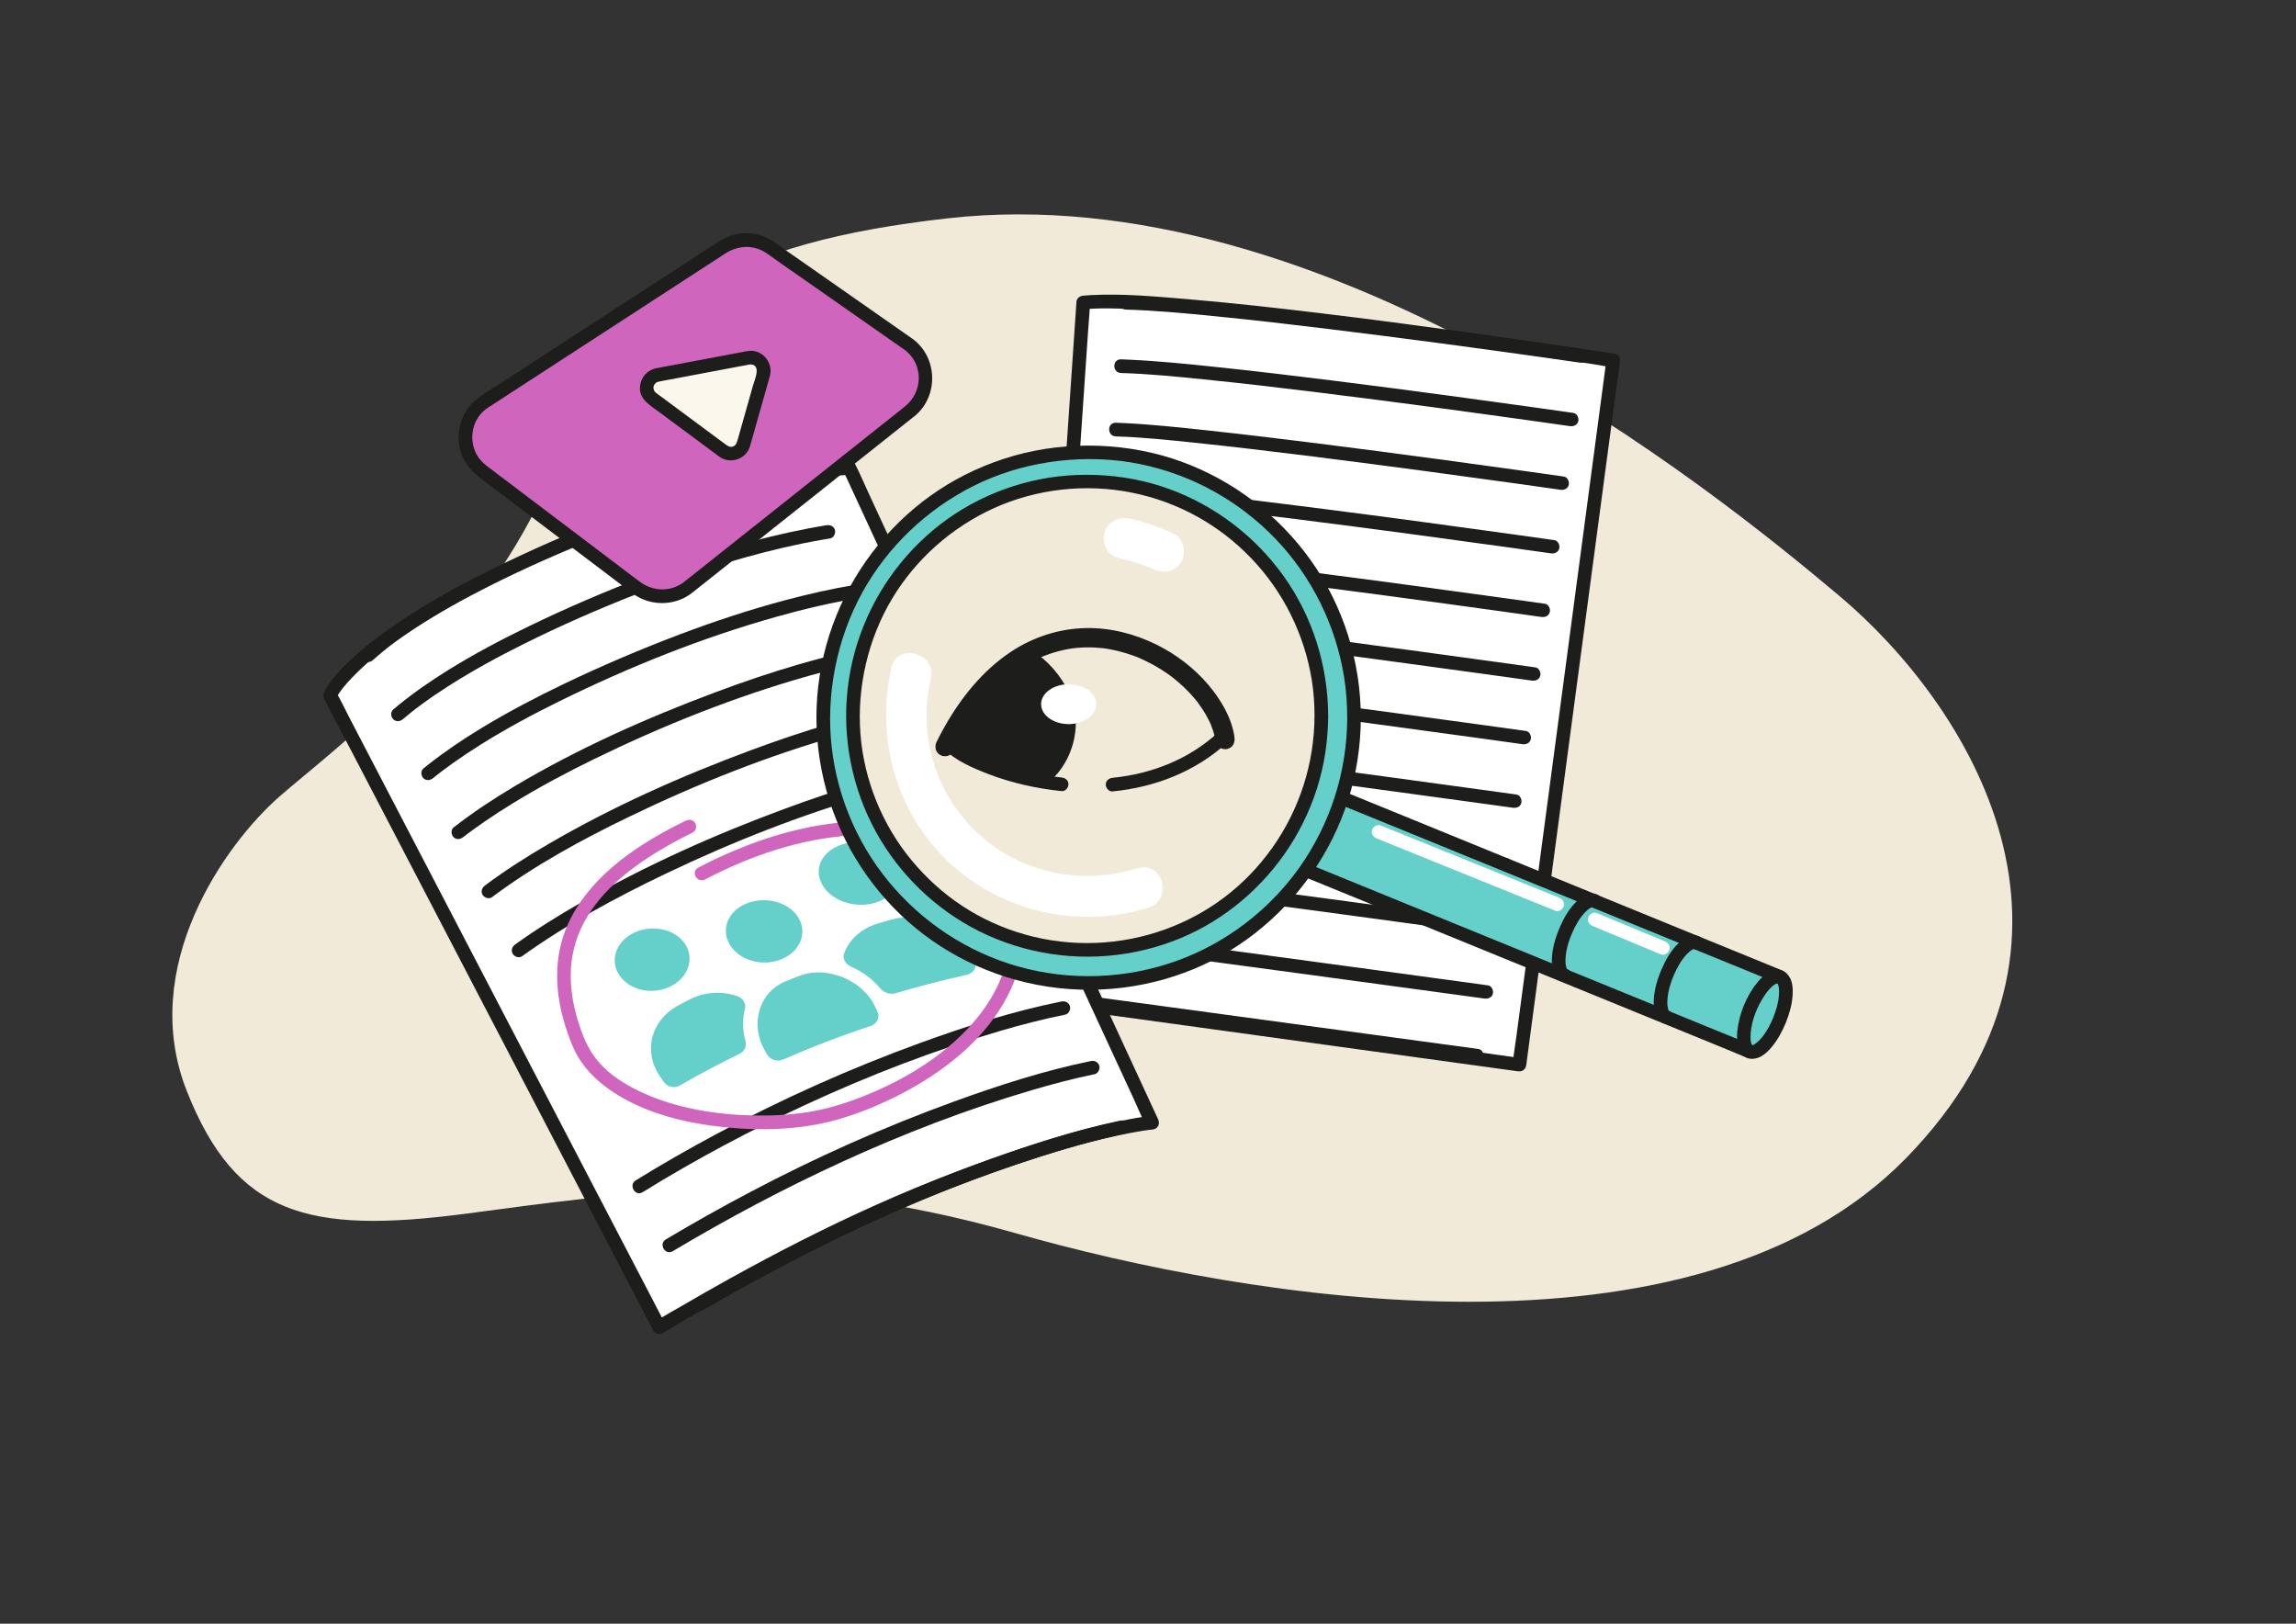 <?xml version="1.0" encoding="UTF-8"?>
<svg xmlns="http://www.w3.org/2000/svg" version="1.1" xmlns:xlink="http://www.w3.org/1999/xlink" viewBox="0 0 841.89 595.28">
  <rect x="0" y="0" width="841.89" height="595.28" fill="#333333" stroke="none"/>
  <defs>
    <style>
      .cls-1 {
        fill: #cf65bc;
      }

      .cls-1, .cls-2, .cls-3, .cls-4, .cls-5, .cls-6, .cls-7 {
        strokeWidth: 0px;
      }

      .cls-2 {
        fill: #f1ead8;
      }

      .cls-3 {
        fill: none;
      }

      .cls-8 {
        clip-path: url(#clippath-1);
      }

      .cls-4 {
        fill: #65cfc9;
      }

      .cls-5 {
        fill: #fcf7ed;
      }

      .cls-6 {
        fill: #1d1d1b;
      }

      .cls-7 {
        fill: #fff;
      }
    </style>
    <clipPath id="clippath-1">
      <path class="cls-3" d="M143.4,313.91c47.51-35.8,104.45-64.17,168.45-81.17,30.64,43.02,53.47,88.62,68.39,134.67-52.96,8.32-100.07,27.01-139.06,52.14-25.31-38.6-58.11-74.53-97.78-105.64Z"/>
    </clipPath>
  </defs>
  <g id="background">
    <path class="cls-2" d="M347.51,80.04c-77.73,8.77-118.73,30.48-144.51,92.46-26,62.5-80.5,102-100.5,119.5s-52,62.5-34,108,44.5,52.5,102,45,115.5-17.5,201.5,7,249.5,52,327-27.5,23-166-24.5-206S485.25,64.5,347.51,80.04Z"/>
  </g>
  <g id="papers">
    <g>
      <path class="cls-7" d="M397.19,110.9c34.33-3.44,194.34,21.2,194.34,21.2l-34.39,258.22-177.32-24.42,17.37-255.01Z"/>
      <path class="cls-6" d="M397.19,113.4c4.44-.44,8.94-.38,13.39-.25,6.34.17,12.67.58,18.99,1.06,16.11,1.23,32.19,2.98,48.24,4.86,17.05,2,34.32,4.24,51.09,6.52,14.02,1.91,28.03,3.89,42.03,5.95,4.44.65,8.87,1.31,13.31,1.97,2.08.31,4.23.83,6.33.96.09,0,.18.03.28.04l-1.84-2.41c-.31,2.31-.62,4.63-.92,6.94-.83,6.24-1.66,12.48-2.49,18.72-1.24,9.29-2.47,18.58-3.71,27.87-1.5,11.3-3.01,22.59-4.51,33.89-1.65,12.37-3.3,24.75-4.94,37.12-1.66,12.49-3.33,24.98-4.99,37.47l-4.65,34.94c-1.31,9.84-2.62,19.68-3.93,29.53l-2.83,21.24c-.45,3.35-1.04,6.72-1.34,10.09-.01.14-.04.28-.06.42l3.17-2.41c-5.9-.81-11.8-1.63-17.7-2.44l-42.23-5.81c-17.11-2.36-34.23-4.71-51.34-7.07-14.75-2.03-29.5-4.06-44.26-6.09l-14.55-2c-2.28-.31-4.64-.85-6.95-.96-.1,0-.2-.03-.3-.04l1.84,2.41c.15-2.27.31-4.54.46-6.81.42-6.18.84-12.36,1.26-18.54l1.87-27.43c.76-11.16,1.52-22.31,2.28-33.47.83-12.22,1.67-24.44,2.5-36.66s1.68-24.67,2.52-37.01c.78-11.51,1.57-23.01,2.35-34.52.66-9.73,1.33-19.45,1.99-29.18.48-7,.95-14,1.43-20.99.23-3.32.56-6.65.68-9.98,0-.14.02-.28.03-.42.22-3.21-4.79-3.2-5,0-.15,2.27-.31,4.54-.46,6.81l-1.26,18.54-1.87,27.43c-.76,11.16-1.52,22.31-2.28,33.47-.83,12.22-1.67,24.44-2.5,36.66-.84,12.34-1.68,24.67-2.52,37.01-.78,11.51-1.57,23.01-2.35,34.52-.66,9.73-1.33,19.45-1.99,29.18l-1.43,20.99c-.23,3.32-.56,6.65-.68,9.98,0,.14-.02.28-.03.42-.07.97.82,2.27,1.84,2.41,5.9.81,11.8,1.63,17.7,2.44l42.23,5.81c17.11,2.36,34.23,4.71,51.34,7.07,14.75,2.03,29.5,4.06,44.26,6.09,7.17.99,14.33,1.98,21.5,2.96.1.01.2.03.3.04,1.77.24,2.93-.65,3.17-2.41.31-2.31.62-4.63.92-6.94.83-6.24,1.66-12.48,2.49-18.72,1.24-9.29,2.47-18.58,3.71-27.87,1.5-11.3,3.01-22.59,4.51-33.89,1.65-12.37,3.3-24.75,4.94-37.12,1.66-12.49,3.33-24.98,4.99-37.47l4.65-34.94c1.31-9.84,2.62-19.68,3.93-29.53l2.83-21.24c.45-3.35,1.04-6.72,1.34-10.09.01-.14.04-.28.06-.42.13-.97-.86-2.26-1.84-2.41-5.4-.83-10.8-1.63-16.2-2.43-13.35-1.97-26.7-3.88-40.07-5.72-17.15-2.36-34.31-4.62-51.5-6.69s-32.95-3.83-49.48-5.22c-11.6-.97-23.41-2.05-35.06-1.44-.9.05-1.8.11-2.7.2-1.34.13-2.5,1.05-2.5,2.5,0,1.25,1.15,2.64,2.5,2.5Z"/>
    </g>
    <g>
      <path class="cls-6" d="M391.58,369.16c4.97.67,9.95,1.35,14.92,2.02,11.86,1.61,23.72,3.22,35.58,4.83,14.38,1.95,28.75,3.9,43.13,5.85,12.43,1.69,24.85,3.37,37.28,5.06,6.03.82,12.05,1.64,18.08,2.45.09.01.17.02.26.04,1.34.18,2.69-.32,3.08-1.75.32-1.17-.4-2.89-1.75-3.08-4.97-.67-9.95-1.35-14.92-2.02-11.86-1.61-23.72-3.22-35.58-4.83-14.38-1.95-28.75-3.9-43.13-5.85-12.43-1.69-24.85-3.37-37.28-5.06-6.03-.82-12.05-1.64-18.08-2.45-.09-.01-.17-.02-.26-.04-1.34-.18-2.69.32-3.08,1.75-.32,1.17.4,2.89,1.75,3.08h0Z"/>
      <path class="cls-6" d="M394.13,346c1.63.05,3.29.36,4.9.56,3.83.48,7.65.98,11.47,1.48,12.07,1.58,24.13,3.2,36.19,4.82.79.11-.5-.07.3.04.16.02.32.04.48.06.44.06.89.12,1.33.18.93.13,1.87.25,2.8.38,1.77.24,3.53.48,5.3.71,3.62.49,7.24.98,10.86,1.46,7.19.97,14.38,1.94,21.57,2.92,12.31,1.67,24.61,3.34,36.92,5.01,5.94.81,11.88,1.62,17.82,2.43.08.01.16.02.24.03,1.34.18,2.69-.32,3.08-1.75.32-1.17-.4-2.89-1.75-3.08-4.93-.67-9.87-1.34-14.8-2.02-11.79-1.61-23.59-3.21-35.38-4.81-14.34-1.94-28.68-3.88-43.02-5.81-12.73-1.71-25.46-3.42-38.2-5.1-4.31-.57-8.62-1.13-12.94-1.68-2.22-.28-4.46-.65-6.69-.81-.17-.01-.33-.03-.49-.04-3.22-.1-3.22,4.9,0,5h0Z"/>
      <path class="cls-6" d="M396,322.75c1.95.06,3.91.36,5.85.59,4.06.47,8.12.98,12.17,1.5,12.24,1.55,24.47,3.17,36.71,4.8,14.48,1.93,28.01,3.75,42.5,5.71,12.25,1.66,24.49,3.32,36.74,4.99,5.86.8,11.72,1.6,17.58,2.4.08.01.16.02.24.03,1.34.18,2.69-.32,3.08-1.75.32-1.17-.4-2.89-1.75-3.08-4.85-.67-9.7-1.33-14.55-1.99-11.72-1.6-23.44-3.2-35.17-4.78-14.45-1.96-28.91-3.91-43.36-5.83-12.75-1.7-25.51-3.39-38.27-5.03-6.99-.9-13.99-1.96-21.02-2.52-.25-.02-.51-.04-.76-.05-3.22-.1-3.22,4.91,0,5h0Z"/>
      <path class="cls-6" d="M397.88,299.5c2.27.07,4.54.37,6.79.61,4.23.46,8.45.97,12.67,1.49,12.45,1.53,24.89,3.16,37.33,4.79,7.23.95,14.45,1.91,21.67,2.88s13.58,1.82,20.88,2.81c12.11,1.64,24.22,3.28,36.33,4.94,5.82.8,11.64,1.6,17.46,2.4.08.01.17.02.25.03,1.34.18,2.69-.32,3.08-1.75.32-1.17-.4-2.89-1.75-3.08-4.81-.66-9.61-1.32-14.42-1.98-11.58-1.59-23.15-3.16-34.73-4.73-14.45-1.96-28.91-3.9-43.36-5.81-12.94-1.71-25.87-3.41-38.82-5.02-7.43-.93-14.88-2.01-22.35-2.53-.34-.02-.69-.05-1.03-.06-3.22-.09-3.22,4.91,0,5h0Z"/>
      <path class="cls-6" d="M399.75,276.25c7.05.2,14.13,1.32,21.12,2.15,12.62,1.5,25.23,3.13,37.84,4.77,7.22.94,14.44,1.9,21.66,2.86,3.59.48,7.18.96,10.77,1.44.86.11,1.71.23,2.57.34,1.11.15,1.27.17,2.39.32,1.76.24,3.52.47,5.28.71,11.97,1.61,23.94,3.24,35.9,4.89,5.74.79,11.48,1.58,17.23,2.37.08.01.16.02.24.03,1.34.19,2.69-.32,3.08-1.75.32-1.17-.4-2.89-1.75-3.08-4.72-.66-9.45-1.31-14.17-1.96-11.5-1.58-23.01-3.15-34.52-4.71-14.43-1.95-28.86-3.88-43.29-5.78-13.1-1.72-26.2-3.42-39.32-5.01-7.89-.96-15.81-2.06-23.75-2.56-.42-.03-.85-.05-1.28-.06-3.22-.09-3.22,4.91,0,5h0Z"/>
      <path class="cls-6" d="M401.63,253c7.56.22,15.14,1.31,22.65,2.18,12.85,1.49,25.67,3.12,38.5,4.77,7.21.93,14.41,1.88,21.61,2.83,3.59.48,7.18.95,10.77,1.43s6.79.91,10.22,1.37c11.89,1.6,23.78,3.22,35.66,4.86,5.65.78,11.3,1.57,16.95,2.35.08.01.15.02.23.03,1.34.19,2.69-.33,3.08-1.75.32-1.17-.4-2.89-1.75-3.08-4.68-.65-9.36-1.3-14.05-1.95-11.36-1.57-22.72-3.12-34.08-4.65-14.43-1.95-28.86-3.88-43.29-5.75-13.22-1.72-26.44-3.41-39.68-4.98-8.41-1-16.85-2.11-25.31-2.6-.5-.03-1.01-.05-1.51-.07-3.22-.09-3.22,4.91,0,5h0Z"/>
      <path class="cls-6" d="M403.5,229.75c8.08.23,16.18,1.31,24.21,2.21,13.05,1.47,26.08,3.1,39.1,4.76,7.2.92,14.4,1.86,21.59,2.81,3.64.48,7.28.96,10.91,1.45,1.74.23,3.48.46,5.23.7.82.11,1.63.22,2.45.33,1.09.15,1.42.19,2.27.31,11.8,1.59,23.6,3.2,35.4,4.83,5.6.77,11.2,1.56,16.79,2.33.08.01.16.02.24.03,1.34.19,2.69-.33,3.08-1.75.32-1.17-.4-2.89-1.75-3.08-4.6-.65-9.19-1.28-13.79-1.92-11.29-1.56-22.58-3.11-33.87-4.63-14.36-1.94-28.72-3.85-43.09-5.7-13.43-1.73-26.86-3.43-40.3-4.98-8.86-1.02-17.76-2.14-26.68-2.62-.6-.03-1.2-.06-1.8-.08-3.22-.09-3.22,4.91,0,5h0Z"/>
      <path class="cls-6" d="M405.37,206.5c8.6.24,17.2,1.3,25.74,2.24,13.27,1.45,26.52,3.08,39.77,4.76,14.27,1.81,28.54,3.69,42.8,5.6,5.66.76,12.6,1.7,18.77,2.54,5.3.72,10.6,1.45,15.9,2.19s11.06,1.55,16.6,2.32c.08.01.16.02.24.03,1.34.19,2.69-.33,3.08-1.75.32-1.17-.4-2.89-1.75-3.08-4.55-.64-9.11-1.28-13.67-1.91-11.18-1.55-22.37-3.09-33.56-4.59-14.32-1.93-28.64-3.83-42.97-5.66-13.61-1.74-27.23-3.44-40.87-4.97-9.3-1.05-18.63-2.15-27.98-2.63-.69-.04-1.39-.07-2.08-.09-3.22-.09-3.22,4.91,0,5h0Z"/>
      <path class="cls-6" d="M407.25,183.25c9.12.26,18.24,1.31,27.3,2.27,13.47,1.43,26.93,3.07,40.37,4.75,14.22,1.78,28.44,3.65,42.64,5.55,10.95,1.47,23.06,3.12,34.5,4.71,5.46.76,10.91,1.53,16.37,2.3.07.01.15.02.22.03,1.34.19,2.69-.33,3.08-1.75.32-1.17-.4-2.89-1.75-3.08-4.47-.64-8.94-1.26-13.41-1.89-11.11-1.55-22.23-3.07-33.35-4.57-14.29-1.93-28.59-3.81-42.9-5.63-13.74-1.74-27.49-3.43-41.26-4.95-9.83-1.08-19.68-2.2-29.56-2.67-.75-.04-1.5-.07-2.26-.09-3.22-.09-3.22,4.91,0,5h0Z"/>
      <path class="cls-6" d="M409.12,160c9.63.27,19.25,1.31,28.82,2.3,13.65,1.42,27.28,3.04,40.91,4.74s28.48,3.63,42.71,5.53c10.91,1.46,22.88,3.1,34.26,4.68,5.36.75,10.72,1.51,16.09,2.27.07.01.15.02.22.03,1.34.19,2.69-.33,3.08-1.75.32-1.17-.4-2.88-1.75-3.08-4.43-.63-8.86-1.26-13.29-1.88-11.01-1.54-22.02-3.05-33.04-4.54-14.25-1.92-28.51-3.79-42.77-5.59-13.89-1.75-27.79-3.43-41.71-4.93-10.3-1.11-20.63-2.22-30.98-2.7-.85-.04-1.7-.07-2.55-.1-3.22-.09-3.22,4.91,0,5h0Z"/>
      <path class="cls-6" d="M411,136.75c10.15.29,20.29,1.31,30.38,2.33,13.85,1.4,27.69,3.03,41.51,4.73,14.28,1.76,28.56,3.61,42.82,5.51,5.82.78,12.08,1.63,18.29,2.48,5.15.71,10.31,1.42,15.46,2.14s10.62,1.5,15.93,2.25c.08.01.15.02.23.03,1.34.19,2.69-.33,3.08-1.75.32-1.18-.4-2.88-1.75-3.08-4.37-.63-8.74-1.25-13.12-1.86-10.91-1.53-21.83-3.03-32.75-4.5-14.23-1.91-28.46-3.78-42.7-5.55s-28.12-3.43-42.21-4.91c-10.74-1.13-21.52-2.23-32.31-2.72-.95-.04-1.9-.08-2.85-.11-3.22-.09-3.22,4.91,0,5h0Z"/>
      <path class="cls-6" d="M412.88,113.5c10.7.3,21.38,1.32,32.03,2.37,13.99,1.38,27.96,3,41.91,4.7s28.6,3.59,42.89,5.49c5.83.78,11.89,1.6,18.07,2.45,5.12.7,10.23,1.41,15.35,2.13s10.49,1.49,15.74,2.24c.07.01.15.02.22.03,1.34.19,2.69-.33,3.08-1.75.32-1.18-.4-2.88-1.75-3.08-4.3-.63-8.61-1.23-12.91-1.84-10.79-1.52-21.59-3.01-32.39-4.46-14.23-1.91-28.46-3.77-42.71-5.53s-28.51-3.44-42.79-4.91c-11.19-1.15-22.42-2.25-33.66-2.74-1.03-.04-2.05-.08-3.08-.11-3.22-.09-3.22,4.91,0,5h0Z"/>
    </g>
    <g>
      <path class="cls-7" d="M311.5,171.62s-36.25-.5-99.25,25.5c-80.75,33.33-91.25,57.75-91.25,57.75l120.75,231.75s46.64-28.84,93-48c60.5-25,87.75-27,87.75-27l-111-240Z"/>
      <path class="cls-6" d="M311.5,169.12c-3.21-.04-6.44.28-9.63.6-9.34.96-18.61,2.62-27.77,4.69-32.94,7.45-64.92,19.97-95.11,34.99-11.46,5.7-22.71,11.91-33.3,19.11-6.49,4.41-12.82,9.19-18.45,14.68-2.73,2.66-5.37,5.54-7.44,8.75-.96,1.48-1.65,2.79-.76,4.57,3.27,6.53,6.75,12.96,10.13,19.44,7.17,13.76,14.34,27.51,21.5,41.27,9.1,17.47,18.21,34.95,27.31,52.42,9.14,17.54,18.28,35.09,27.42,52.63,7.42,14.25,14.85,28.5,22.27,42.75,3.8,7.3,7.61,14.6,11.41,21.9l.5.97c.61,1.18,2.31,1.58,3.42.9,7.13-4.41,14.42-8.59,21.73-12.7,16.58-9.34,33.46-18.18,50.71-26.23,18.7-8.73,37.94-16.38,57.49-23.01,11.95-4.05,24.07-7.72,36.39-10.43,3.18-.7,6.38-1.33,9.6-1.84.49-.08.99-.15,1.48-.22.11-.02.22-.03.33-.05.46-.07-.64.08-.27.04.18-.02.36-.05.54-.07.44-.05.89-.1,1.33-.15.05,0,.11,0,.17-.01,1.99-.15,2.98-1.99,2.16-3.76-.99-2.14-1.98-4.28-2.97-6.41-2.69-5.82-5.38-11.64-8.07-17.46-3.98-8.61-7.96-17.21-11.94-25.82l-14.57-31.51c-5.32-11.5-10.64-23.01-15.96-34.51l-16.11-34.84c-5.01-10.83-10.02-21.66-15.03-32.49-4.23-9.15-8.47-18.3-12.7-27.46l-9.13-19.75c-1.44-3.11-2.77-6.3-4.33-9.36-.07-.13-.12-.27-.19-.4-.57-1.23-2.34-1.53-3.42-.9-1.26.74-1.47,2.19-.9,3.42.99,2.14,1.98,4.28,2.97,6.41,2.69,5.82,5.38,11.64,8.07,17.46,3.98,8.61,7.96,17.21,11.94,25.82l14.57,31.51,15.96,34.51c5.37,11.61,10.74,23.23,16.11,34.84,5.01,10.83,10.02,21.66,15.03,32.49l12.7,27.46,9.13,19.75c1.43,3.1,2.72,6.34,4.33,9.36.07.13.12.27.19.4l2.16-3.76c-3.82.28-7.64,1.05-11.38,1.81-11.39,2.31-22.59,5.56-33.64,9.14-19.08,6.19-37.86,13.46-56.17,21.63-18.23,8.14-36.02,17.26-53.48,26.92-6.12,3.39-12.21,6.85-18.24,10.39-2.89,1.69-5.96,3.27-8.7,5.2-.12.09-.26.16-.39.24l3.42.9c-1.08-2.06-2.15-4.13-3.23-6.19-2.93-5.62-5.85-11.23-8.78-16.85-4.33-8.31-8.66-16.61-12.99-24.92-5.28-10.14-10.56-20.27-15.85-30.41-5.81-11.15-11.62-22.3-17.43-33.45s-11.63-22.33-17.45-33.49c-5.47-10.5-10.94-20.99-16.41-31.49-4.58-8.8-9.17-17.6-13.75-26.4l-9.97-19.14c-1.56-2.99-2.98-6.11-4.7-9.02-.07-.12-.13-.26-.2-.38v2.53c.32-.74.79-1.44,1.25-2.1.26-.39.54-.77.82-1.15.08-.11.17-.22.25-.33.29-.39-.43.53-.07.09.2-.24.39-.49.58-.73.98-1.2,2.02-2.36,3.1-3.48,8.4-8.74,18.11-15.29,28.5-21.62,20.68-12.58,42.99-22.66,65.54-31.36,20.37-7.86,41.38-14.41,62.87-18.39,8.56-1.58,16.34-2.58,25.16-2.94.11,0,.22,0,.33,0,3.22.04,3.22-4.96,0-5Z"/>
    </g>
    <g>
      <path class="cls-6" d="M292.31,170.71c-9.65,1.52-19.2,3.64-28.63,6.15-13.52,3.6-26.82,8.03-39.88,13.04-14.58,5.59-28.96,11.81-42.99,18.67-9.77,4.78-19.39,9.92-28.57,15.75-6.13,3.89-12.08,8.1-17.58,12.84-.51.44-1.02.89-1.52,1.34-2.4,2.16,1.15,5.68,3.54,3.54,1.04-.93,2.09-1.84,3.17-2.73.57-.47,1.14-.93,1.71-1.39.31-.25.63-.49.94-.74.18-.14.43-.33.09-.07.18-.14.35-.27.53-.41,2.97-2.26,6.03-4.4,9.14-6.44,8.63-5.66,17.69-10.65,26.91-15.29,13.33-6.71,27.01-12.74,40.88-18.25s27.03-10.04,40.91-13.92c9.8-2.74,19.73-5.07,29.77-6.78.97-.17,1.95-.32,2.92-.48,1.34-.21,2.08-1.88,1.75-3.08-.39-1.42-1.74-1.96-3.08-1.75h0Z"/>
      <path class="cls-6" d="M147.72,263.67c1.1-.94,2.22-1.86,3.36-2.76.29-.23.58-.46.87-.68.07-.06.52-.4.27-.21-.24.18.27-.2.35-.27.66-.5,1.32-1,1.99-1.49,3.15-2.32,6.39-4.52,9.68-6.62,8.95-5.73,18.31-10.83,27.82-15.56,13.41-6.68,27.17-12.71,41.11-18.18,13.02-5.11,26.28-9.67,39.75-13.45,9.47-2.65,19.05-4.92,28.74-6.6.91-.16,1.83-.31,2.74-.46,1.33-.22,2.08-1.88,1.75-3.08-.39-1.42-1.74-1.96-3.08-1.75-9.26,1.5-18.43,3.55-27.5,5.97-13.19,3.52-26.16,7.83-38.92,12.67-14.52,5.52-28.83,11.66-42.8,18.43-10.11,4.89-20.05,10.15-29.59,16.08-6.4,3.97-12.62,8.26-18.44,13.05-.55.46-1.1.92-1.65,1.38-1.03.88-.9,2.63,0,3.54,1.02,1.02,2.51.88,3.54,0h0Z"/>
      <path class="cls-6" d="M158.78,285.29c.54-.44,1.09-.88,1.64-1.31.29-.23.58-.45.87-.68.5-.39-.42.32.09-.07.2-.16.41-.31.61-.47,1.37-1.04,2.75-2.05,4.15-3.05,3.31-2.35,6.71-4.59,10.15-6.75,9.28-5.81,18.94-11.01,28.76-15.84,25.6-12.61,52.36-23.35,79.85-31.06,9.97-2.8,20.08-5.18,30.3-6.87,1.33-.22,2.08-1.87,1.75-3.08-.39-1.42-1.74-1.97-3.08-1.75-8.94,1.48-17.8,3.49-26.55,5.84-12.8,3.44-25.4,7.6-37.8,12.28-14.48,5.46-28.75,11.54-42.71,18.23-10.35,4.96-20.54,10.3-30.35,16.26-6.75,4.1-13.31,8.51-19.51,13.4-.57.45-1.14.91-1.71,1.37-1.05.85-.89,2.65,0,3.54,1.04,1.04,2.49.86,3.54,0h0Z"/>
      <path class="cls-6" d="M169.83,306.92c.14-.11.29-.22.43-.33-.52.4-.01.01.08-.06.3-.23.6-.46.9-.69.69-.52,1.38-1.03,2.08-1.54,1.47-1.07,2.96-2.13,4.46-3.16,3.47-2.39,7.02-4.66,10.61-6.86,9.53-5.82,19.4-11.09,29.43-15.98,25.26-12.33,51.61-22.86,78.67-30.5,9.7-2.74,19.53-5.09,29.47-6.78,1.33-.23,2.08-1.87,1.75-3.08-.39-1.41-1.74-1.97-3.08-1.75-21.36,3.63-42.24,10.1-62.5,17.68-25.3,9.47-50.29,20.59-73.52,34.43-7.72,4.6-15.23,9.55-22.31,15.07-1.07.83-.87,2.66,0,3.54,1.05,1.05,2.47.83,3.54,0h0Z"/>
      <path class="cls-6" d="M180.37,328.94c15.64-11.7,33-21.15,50.55-29.62,24.91-12.03,50.85-22.34,77.48-29.88,9.33-2.64,18.77-4.92,28.32-6.59,1.33-.23,2.08-1.86,1.75-3.08-.39-1.41-1.74-1.98-3.08-1.75-20.51,3.58-40.57,9.8-60.06,17.02-25.57,9.48-50.73,20.68-74.3,34.43-7.97,4.65-15.79,9.62-23.19,15.15-1.08.81-1.63,2.16-.9,3.42.62,1.06,2.33,1.71,3.42.9h0Z"/>
      <path class="cls-6" d="M191.42,350.57c16.4-11.77,34.31-21.47,52.49-30.17,24.53-11.74,50.05-21.82,76.22-29.27,9.01-2.56,18.13-4.8,27.36-6.45,1.33-.24,2.08-1.86,1.75-3.08-.39-1.4-1.74-1.99-3.08-1.75-19.82,3.55-39.2,9.58-58.06,16.53-25.75,9.48-51.01,20.75-74.84,34.39-8.35,4.78-16.55,9.86-24.36,15.48-1.1.79-1.62,2.18-.9,3.42.63,1.08,2.32,1.69,3.42.9h0Z"/>
      <path class="cls-6" d="M202.48,372.2c17.11-11.8,35.54-21.74,54.29-30.64,24.19-11.48,49.33-21.36,75.08-28.73,8.71-2.49,17.51-4.68,26.42-6.32,1.33-.24,2.08-1.86,1.75-3.08-.38-1.4-1.74-1.99-3.08-1.75-19.28,3.55-38.12,9.45-56.5,16.2-25.75,9.45-50.93,20.7-74.84,34.14-8.76,4.92-17.37,10.15-25.64,15.85-1.11.77-1.62,2.19-.9,3.42.64,1.1,2.31,1.67,3.42.9h0Z"/>
      <path class="cls-6" d="M213.53,393.83c17.88-11.88,36.92-22.1,56.34-31.23,23.72-11.15,48.33-20.77,73.53-28.04,8.45-2.44,17-4.59,25.64-6.23,1.33-.25,2.08-1.85,1.75-3.08-.38-1.39-1.75-2-3.08-1.75-18.74,3.55-37.06,9.33-54.95,15.87-25.83,9.45-51.03,20.72-75.09,34.05-9.08,5.03-18.01,10.33-26.66,16.08-2.67,1.77-.17,6.11,2.53,4.32h0Z"/>
      <path class="cls-6" d="M224.58,415.45c18.55-11.88,38.07-22.32,58.02-31.63,23.35-10.9,47.57-20.32,72.33-27.52,8.2-2.38,16.49-4.51,24.88-6.14,1.33-.26,2.09-1.85,1.75-3.08-.38-1.39-1.75-2.01-3.08-1.75-18.07,3.52-35.75,9.11-53.03,15.41-25.91,9.43-51.14,20.71-75.36,33.9-9.52,5.19-18.9,10.64-28.04,16.49-2.7,1.73-.2,6.06,2.53,4.32h0Z"/>
      <path class="cls-6" d="M235.63,437.08c19.31-11.94,39.43-22.66,60.03-32.19,22.93-10.6,46.68-19.79,70.93-26.89,7.91-2.32,15.9-4.39,23.98-6.01,1.33-.27,2.09-1.84,1.75-3.08-.38-1.38-1.75-2.01-3.08-1.75-17.55,3.51-34.72,8.99-51.52,15.09-25.88,9.4-51.04,20.64-75.3,33.65-9.93,5.33-19.73,10.92-29.32,16.85-2.73,1.69-.22,6.02,2.53,4.32h0Z"/>
      <path class="cls-6" d="M246.68,458.71c20.06-11.98,40.76-22.97,62-32.72,22.51-10.32,45.8-19.29,69.56-26.29,7.62-2.25,15.32-4.28,23.1-5.88,1.32-.27,2.09-1.84,1.75-3.08-.38-1.38-1.75-2.02-3.08-1.75-17.04,3.51-33.7,8.86-50.03,14.79-25.76,9.35-50.78,20.5-75,33.3-10.42,5.5-20.71,11.26-30.83,17.31-2.76,1.65-.25,5.98,2.53,4.32h0Z"/>
      <path class="cls-6" d="M257.74,480.34c20.77-12,42.02-23.25,63.86-33.19,22.07-10.04,44.9-18.79,68.14-25.71,7.39-2.2,14.84-4.19,22.38-5.79,3.15-.67,1.82-5.49-1.33-4.82-16.53,3.51-32.7,8.73-48.56,14.48-25.74,9.33-50.71,20.45-74.98,33.1-10.81,5.63-21.48,11.51-32.03,17.6-2.79,1.61-.27,5.94,2.53,4.32h0Z"/>
    </g>
    <polygon class="cls-7" points="330.75 299.25 240.75 335.25 192 363 228 430.5 331.5 381 393 359.25 354 292.5 330.75 299.25"/>
    <g class="cls-8">
      <path class="cls-4" d="M288.19,359.72c-10.19,4.16-13.08,16.02-7.88,25.17.31.56.63,1.12.94,1.67,1.12,2,3.76,2.82,5.96,1.86,10.3-4.52,20.97-8.62,32-12.26,2.35-.78,3.52-3.1,2.55-5.21-.27-.59-.54-1.18-.82-1.76-4.43-9.74-17.69-15.43-27.96-11.37-1.6.63-3.2,1.26-4.78,1.91ZM321.64,338.65c-3.65,1.15-6.77,3.12-9.03,5.68-1.4,1.58-2.45,3.36-3.11,5.23-.66,1.87.46,3.9,2.57,4.83,4.32,1.91,8.02,4.69,10.79,8.05,1.3,1.57,3.62,2.26,5.67,1.66,8.44-2.5,17.08-4.74,25.88-6.7,2.55-.57,3.94-2.78,3.06-4.97-.36-.89-.72-1.78-1.08-2.67-1.99-4.77-6.22-8.86-11.77-11.26-5.55-2.41-11.94-2.92-17.62-1.42-1.79.51-3.58,1.03-5.35,1.56ZM248.32,368.81c-4.75,2.67-8.02,6.91-9.16,11.69-1.15,4.79-.12,9.75,2.66,13.86.52.76,1.05,1.52,1.56,2.29,1.28,1.88,3.93,2.44,5.97,1.27,7.05-4.06,14.33-7.93,21.81-11.57,1.82-.89,2.73-2.79,2.22-4.61-1.11-3.91-1.22-7.99-.24-11.93.48-1.9-.66-3.86-2.76-4.6-2.14-.75-4.43-1.17-6.77-1.23-3.75-.1-7.46.74-10.67,2.4-1.55.8-3.09,1.61-4.62,2.43ZM273.58,331.29c-4.06,1.71-6.77,4.91-7.32,8.54-.56,3.63,1.05,7.24,4.24,9.77,3.19,2.52,7.57,3.68,11.89,3.15,4.32-.53,8.09-2.69,10.18-5.88,2.09-3.19,2.22-7.04.23-10.37-1.65-2.76-4.62-4.89-8.25-5.87-3.63-.99-7.6-.74-10.95.67ZM308.8,309.59c-4.39,1.38-7.48,4.36-8.34,7.93-.86,3.58.56,7.31,3.72,10.08,3.17,2.77,7.7,4.27,12.29,4.1,4.59-.18,8.72-2.02,11.15-5.03,2.43-3.01,2.85-6.84.99-10.33-1.54-2.88-4.51-5.25-8.25-6.53-3.74-1.28-7.93-1.35-11.56-.21ZM231.85,342.29c-3.18,1.71-5.39,4.39-6.15,7.41-.76,3.01-.03,6.1,1.95,8.59,1.99,2.49,5.05,4.19,8.54,4.77,3.48.57,7.11-.03,10.15-1.68,4.03-2.19,6.54-5.98,6.5-10.04-.04-4.05-2.68-7.76-7.04-9.66-4.35-1.9-9.73-1.67-13.96.61Z"/>
    </g>
    <path class="cls-1" d="M251.49,300.84c-14.48,7.13-29.05,16.19-38.49,29.61-3.68,5.23-6.41,11.21-7.72,17.48-1.38,6.63-1.24,13.4-.03,20.04.65,3.61,1.64,7.15,2.84,10.61,1.11,3.18,2.32,6.38,4.09,9.26,3.25,5.28,7.96,9.52,13.14,12.86,11.88,7.65,26.31,11.08,40.21,12.54,13.79,1.45,28.27.97,41.67-2.82,8.03-2.27,15.87-5.59,23.28-9.41,7.66-3.95,14.93-8.7,21.48-14.31,12.44-10.65,22.13-25.14,23.37-41.82.87-11.65-4.21-22.76-13.09-30.23-10.58-8.9-24.53-12.66-38.11-13.45-18.25-1.07-36.68,3.16-53.48,10.08-4.99,2.05-9.87,4.33-14.65,6.83-2.85,1.49-.33,5.81,2.52,4.32,16.62-8.7,34.93-14.97,53.76-16.17,13.58-.87,27.95.83,39.77,7.42,1.29.72,2.54,1.49,3.76,2.33,1.32.9,1.94,1.37,3.09,2.35,1.02.87,2,1.79,2.92,2.75.47.49.92.99,1.36,1.5.21.24.41.48.61.73.1.12.2.25.3.37.28.35-.05-.07.11.15,1.55,2.08,2.88,4.31,3.92,6.69.2.45.06.13.02.04.06.14.12.28.17.43.11.29.22.57.32.86.23.65.45,1.31.64,1.98.37,1.27.64,2.56.86,3.87.03.16.05.31.07.47-.01-.11-.06-.46,0,.04.04.31.07.63.1.95.06.68.1,1.36.12,2.04.04,1.35,0,2.71-.11,4.06-.31,3.72-1.17,7.41-2.37,10.94-2.43,7.11-6.57,13.6-11.55,19.2-10.9,12.25-25.59,20.97-40.77,26.86-6.32,2.45-12.73,4.38-19.43,5.44-6.29,1-13.27,1.37-19.9,1.23-13.55-.29-27.77-2.57-40.07-8.06-2.81-1.25-5.54-2.68-8.14-4.34s-4.49-3.09-6.7-5.23c-4.34-4.2-6.68-8.84-8.62-14.51-2.2-6.42-3.54-12.77-3.48-19.45.03-3.17.29-5.63.95-8.59s1.64-5.87,2.74-8.25c5.89-12.74,17.38-21.88,29.29-28.98,3.83-2.29,7.77-4.38,11.77-6.35,1.21-.6,1.54-2.31.9-3.42-.72-1.24-2.2-1.5-3.42-.9h0Z"/>
  </g>
  <g id="Warstwa_3" data-name="Warstwa 3">
    <g>
      <polygon class="cls-4" points="491.25 291.75 652.67 358.21 655.5 366.75 648 382.5 641.56 385.53 479.25 319.5 486.75 303.75 491.25 291.75"/>
      <path class="cls-6" d="M642.21,383.03c-1.54-.63-3.07-1.25-4.61-1.88-4.16-1.7-8.32-3.39-12.47-5.09-6.14-2.51-12.29-5.02-18.43-7.52-7.53-3.07-15.06-6.15-22.6-9.22-8.21-3.35-16.43-6.7-24.64-10.06s-16.66-6.8-24.99-10.2c-7.73-3.16-15.47-6.31-23.2-9.47-6.57-2.68-13.13-5.36-19.7-8.04-4.7-1.92-9.4-3.84-14.1-5.76-2.23-.91-4.45-1.94-6.72-2.74-.1-.03-.19-.08-.29-.12-1.25-.51-2.75.55-3.08,1.75-.39,1.43.49,2.56,1.75,3.08,1.54.63,3.07,1.25,4.61,1.88,4.16,1.7,8.32,3.39,12.47,5.09,6.14,2.51,12.29,5.02,18.43,7.52,7.53,3.07,15.06,6.15,22.6,9.22,8.21,3.35,16.43,6.7,24.64,10.06s16.66,6.8,24.99,10.2c7.73,3.16,15.47,6.31,23.2,9.47,6.57,2.68,13.13,5.36,19.7,8.04,4.7,1.92,9.4,3.84,14.1,5.76,2.23.91,4.45,1.94,6.72,2.74.1.03.19.08.29.12,1.25.51,2.75-.55,3.08-1.75.39-1.43-.49-2.56-1.75-3.08h0Z"/>
      <path class="cls-6" d="M480.29,290.44c1.53.62,3.05,1.25,4.58,1.87l12.53,5.12c6.15,2.51,12.31,5.02,18.46,7.53,7.5,3.06,15.01,6.13,22.51,9.19,8.22,3.36,16.44,6.71,24.66,10.07l25.01,10.21c7.74,3.16,15.48,6.32,23.22,9.48,6.54,2.67,13.08,5.34,19.63,8.01,4.73,1.93,9.45,3.86,14.18,5.79,2.22.9,4.42,1.93,6.68,2.73.1.03.19.08.29.12,1.25.51,2.75-.55,3.08-1.75.39-1.43-.49-2.56-1.75-3.08-1.53-.62-3.05-1.25-4.58-1.87-4.18-1.71-8.36-3.41-12.53-5.12-6.15-2.51-12.31-5.02-18.46-7.53-7.5-3.06-15.01-6.13-22.51-9.19l-24.66-10.07-25.01-10.21-23.22-9.48c-6.54-2.67-13.08-5.34-19.63-8.01-4.73-1.93-9.45-3.86-14.18-5.79-2.22-.9-4.42-1.93-6.68-2.73-.1-.03-.19-.08-.29-.12-1.25-.51-2.75.55-3.08,1.75-.39,1.43.49,2.56,1.75,3.08h0Z"/>
      <path class="cls-6" d="M650.07,373.39c-.91,2.21-2.09,4.37-3.5,6.3-.99,1.35-2.16,2.48-3.34,3.24-.1.07-.58.27-.12.09-.13.05-.27.09-.4.13-.12.04-.26.07-.39.09.63-.1.21-.02.1-.05-.28-.07.28.08.13.04-.33-.09.35.18.03.04-.17-.07-.31-.35-.08-.05.02.02-.34-.6-.2-.31.12.26-.08-.22-.1-.28-.12-.4-.23-.8-.28-1.22-.09-.67-.05-1.85.02-2.71.39-4.88,2.46-9.85,5.17-13.89.51-.76,1.06-1.48,1.67-2.15.53-.57,1.26-1.27,1.67-1.54.17-.11.87-.51.75-.45-.18.08.47-.14.6-.17.32-.07-.45.28,0,.03.03-.02.71.04-.13-.02.15.01.38-.05-.08-.06.3,0-.09-.14.13.08.07.06.33.33,0-.02.02.03.36.65.17.23.18.4.28.86.36,1.29.14.78.11,2.02.03,3-.23,2.87-1.14,5.7-2.2,8.36-.5,1.26.55,2.75,1.75,3.08,1.42.39,2.57-.49,3.08-1.75,1.28-3.21,2.2-6.6,2.41-10.06.14-2.28-.05-4.92-1.4-6.85-3.23-4.64-8.64-1.16-11.32,2.08-4.16,5.03-6.85,11.58-7.57,18.05-.48,4.25.61,11.14,6.45,10.16,2.39-.4,4.42-2.2,5.95-3.99,2.39-2.8,4.09-6.01,5.49-9.39.52-1.25-.56-2.75-1.75-3.08-1.44-.4-2.56.49-3.08,1.75Z"/>
      <path class="cls-6" d="M612.31,370.77c-.08-.04-.7-.26-.16-.02-.04-.02-.54-.54-.15-.12-.33-.35-.2-.23-.37-.84-.3-1.06-.29-2.1-.22-3.3.2-3.2,1.21-6.46,2.51-9.37,1.16-2.6,2.61-5.2,4.58-7.28.77-.8,1.23-1.2,2.08-1.69.59-.34-.38.08.22-.11.19-.06.39-.12.59-.15-.47.07-.14-.04.08.06-.34-.15-.3-.04.02.08,1.27.46,2.74-.52,3.08-1.75.38-1.39-.47-2.61-1.75-3.08-2.73-.99-5.54.84-7.42,2.66-2.62,2.53-4.54,5.83-5.98,9.14-1.68,3.84-2.95,7.99-3.04,12.21-.06,2.79.54,6.57,3.41,7.88,1.23.56,2.69.35,3.42-.9.63-1.08.34-2.86-.9-3.42h0Z"/>
      <path class="cls-6" d="M574.96,355.45c-.08-.04-.7-.26-.16-.02-.04-.02-.54-.54-.15-.12-.33-.35-.2-.23-.37-.84-.3-1.06-.29-2.1-.22-3.3.2-3.2,1.21-6.46,2.51-9.37,1.16-2.6,2.61-5.2,4.58-7.28.77-.8,1.23-1.2,2.08-1.69.59-.34-.38.08.22-.11.19-.06.39-.12.59-.15-.47.07-.14-.04.08.06-.34-.15-.3-.04.02.08,1.27.46,2.74-.52,3.08-1.75.38-1.39-.47-2.61-1.75-3.08-2.73-.99-5.54.84-7.42,2.66-2.62,2.53-4.54,5.83-5.98,9.14-1.68,3.84-2.95,7.99-3.04,12.21-.06,2.79.54,6.57,3.41,7.88,1.23.56,2.69.35,3.42-.9.63-1.08.34-2.86-.9-3.42h0Z"/>
      <g>
        <line class="cls-7" x1="505.5" y1="305" x2="571" y2="331.5"/>
        <path class="cls-7" d="M504.84,307.41c7.42,3,14.84,6,22.26,9.01,11.72,4.74,23.45,9.49,35.17,14.23,2.69,1.09,5.38,2.18,8.07,3.27,1.25.51,2.75-.55,3.08-1.75.39-1.43-.49-2.57-1.75-3.08-7.42-3-14.84-6-22.26-9.01-11.72-4.74-23.45-9.49-35.17-14.23-2.69-1.09-5.38-2.18-8.07-3.27-1.25-.51-2.75.55-3.08,1.75-.39,1.43.49,2.57,1.75,3.08h0Z"/>
      </g>
      <g>
        <line class="cls-7" x1="584.75" y1="337.12" x2="609.75" y2="347.5"/>
        <path class="cls-7" d="M584.09,339.54c7.29,3.03,14.59,6.05,21.88,9.08l3.12,1.29c1.25.52,2.75-.56,3.08-1.75.4-1.44-.49-2.56-1.75-3.08-7.29-3.03-14.59-6.05-21.88-9.08l-3.12-1.29c-1.25-.52-2.75.56-3.08,1.75-.4,1.44.49,2.56,1.75,3.08h0Z"/>
      </g>
    </g>
    <g>
      <circle class="cls-4" cx="399.19" cy="263.08" r="97.31"/>
      <path class="cls-6" d="M494,263.08c-.03,19.71-6.18,39-17.61,55.07-10.98,15.44-26.75,27.5-44.56,33.98-18.78,6.84-39.54,7.61-58.77,2.12-18.46-5.27-34.98-16.23-47.19-31.02-12.28-14.87-19.8-33.58-21.23-52.81s3.18-39.59,13.46-56.51c9.92-16.33,24.73-29.4,42.11-37.3s38.56-10.4,57.88-6.46c18.89,3.86,36.29,13.49,49.62,27.41,13.37,13.97,22.19,31.88,25.19,50.98.76,4.81,1.08,9.68,1.09,14.55,0,3.22,5.01,3.22,5,0-.04-20.58-6.42-40.95-18.39-57.72-11.75-16.47-28.29-29.13-47.29-36.09s-41.52-7.91-61.59-2.18-36.76,16.95-49.5,32.43c-13.04,15.85-20.96,35.4-22.56,55.87s3.36,41.67,14.11,59.38,25.95,31.01,44.21,39.23c19.19,8.64,40.8,11.04,61.43,6.83s37.95-14.2,51.83-28.7c14.01-14.63,23.46-33.49,26.53-53.52.79-5.15,1.21-10.33,1.22-15.54,0-3.22-4.99-3.22-5,0Z"/>
    </g>
    <g>
      <circle class="cls-2" cx="398.62" cy="262.38" r="85.88"/>
      <path class="cls-6" d="M482,262.38c-.03,17.3-5.42,34.22-15.42,48.34s-23.49,24.22-39.14,29.93c-16.48,6.02-34.68,6.74-51.57,1.96s-30.82-14.21-41.6-27.2c-10.82-13.04-17.47-29.49-18.77-46.39s2.73-34.85,11.75-49.76c8.7-14.39,21.72-25.9,37.01-32.88,15.77-7.2,33.9-9.19,50.88-5.75s31.95,11.83,43.7,24.08,19.55,28.04,22.2,44.84c.67,4.24.96,8.54.96,12.83,0,3.22,5.01,3.22,5,0-.04-18.23-5.69-36.28-16.29-51.13-10.43-14.6-25.08-25.81-41.94-31.96s-36.55-6.96-54.23-1.96-32.69,14.99-44.01,28.74c-11.6,14.09-18.63,31.46-20.02,49.67s3.02,36.79,12.52,52.43c9.17,15.1,22.91,27.39,39.02,34.67,17,7.68,36.14,9.83,54.43,6.11s33.71-12.6,46.02-25.48,20.7-29.58,23.42-47.27c.7-4.58,1.08-9.19,1.09-13.82,0-3.22-4.99-3.22-5,0Z"/>
    </g>
    <g>
      <path class="cls-7" d="M417.1,318.3c-20.47,6.34-42.97,1.91-58.7-12.93s-21.76-36-17.08-56.6c2.14-9.4-12.32-13.41-14.46-3.99-5.84,25.69,1.61,52.98,20.93,71.2,19.52,18.41,47.69,24.72,73.29,16.79,9.19-2.85,5.27-17.33-3.99-14.46h0Z"/>
      <path class="cls-7" d="M410.18,204.62c4.35.94,8.65,2.2,12.7,4.05,3.68,1.68,8.07,1.05,10.26-2.69,1.89-3.23,1.01-8.57-2.69-10.26-5.26-2.41-10.62-4.35-16.28-5.57-3.96-.85-8.11,1.18-9.23,5.24-1.03,3.74,1.26,8.37,5.24,9.23h0Z"/>
    </g>
    <g>
      <path class="cls-2" d="M449.74,269.97c-2-6.5-16.25-36.25-50.25-36.5s-53,38.5-53,38.5c0,0,15,14,50.75,15.75s52.5-17.75,52.5-17.75Z"/>
      <path class="cls-6" d="M394.49,264.72c0,8.93-3.88,16.9-9.93,22.08-12.79-2.23-28.6-6.51-37.88-12.14-4.1-2.49,11.38-26.43,30.81-36.69,8.48,4.71,17,15.83,17,26.75Z"/>
      <path class="cls-6" d="M452.66,270.16c-1.09-7.13-4.99-13.64-9.58-19.08-5.2-6.16-11.87-11.23-19.09-14.78-7.99-3.93-16.83-6.2-25.76-6.04-9.74.17-19.28,3.24-27.4,8.6-10.57,6.97-18.64,17.13-24.76,28.09-.92,1.64-1.79,3.31-2.63,4.99s-.46,3.84,1.27,4.85c1.57.92,3.99.45,4.85-1.27,1.61-3.22,3.35-6.38,5.26-9.44.87-1.39,1.77-2.76,2.71-4.11.44-.62.88-1.24,1.33-1.86.24-.32.48-.65.72-.97,0-.01.35-.46.14-.18-.19.25.21-.26.24-.31,1.83-2.32,3.79-4.54,5.88-6.63.96-.96,1.95-1.89,2.97-2.78.48-.42.96-.83,1.45-1.23.26-.21.52-.42.78-.63.11-.09.22-.18.34-.27-.23.19-.34.26-.04.03,2-1.51,4.08-2.9,6.27-4.13,1.02-.57,2.06-1.11,3.12-1.61.5-.24,1.01-.45,1.51-.68.36-.17-.26.11-.27.11.16-.06.31-.13.47-.19.27-.11.54-.22.81-.32,2.09-.8,4.23-1.46,6.41-1.95,1.04-.24,2.09-.44,3.14-.6.27-.04.54-.08.81-.12-.55.08-.48.06-.01,0,.54-.06,1.08-.12,1.62-.16,2.1-.17,4.21-.2,6.31-.09,1.02.05,2.04.14,3.05.25.17.02,1.01.12.43.05s.17.03.31.05c.56.08,1.11.17,1.66.28,1.98.36,3.94.84,5.86,1.43.96.29,1.9.61,2.84.95.45.16.9.33,1.34.51.24.09.48.19.72.29.75.3-.47-.21.07.03,3.64,1.62,7.13,3.52,10.4,5.82.38.26.75.53,1.12.81.17.13.34.25.51.38.08.06.17.13.25.19.59.44-.47-.38-.13-.1.73.6,1.47,1.18,2.18,1.8,1.42,1.23,2.78,2.53,4.06,3.89.61.65,1.21,1.32,1.79,2.01.28.32.55.65.81.99.13.17.33.35.42.54-.26-.49-.33-.44-.02-.02,1.03,1.39,2,2.82,2.87,4.32.41.71.8,1.43,1.17,2.16.17.35.34.69.5,1.04.09.19.17.38.25.56.31.68-.25-.63-.05-.12.57,1.45,1.08,2.91,1.44,4.42.17.71.31,1.43.42,2.15.29,1.89,2.67,2.94,4.36,2.47,2.02-.56,2.77-2.46,2.47-4.36h0Z"/>
      <path class="cls-6" d="M407.96,290.15c15.6-1.54,30.39-7.26,42.05-17.91,2.38-2.17-1.16-5.7-3.54-3.54-10.62,9.7-24.29,15.04-38.51,16.45-1.34.13-2.5,1.05-2.5,2.5,0,1.25,1.15,2.63,2.5,2.5h0Z"/>
      <path class="cls-6" d="M345.98,274.49c4.46,4.4,10.7,7.09,16.46,9.3,8.61,3.3,17.68,5.29,26.84,6.25,1.34.14,2.5-1.25,2.5-2.5,0-1.47-1.15-2.36-2.5-2.5-8.58-.9-17.09-2.88-25.16-5.94-3.04-1.15-6.01-2.48-8.84-4.07-1.17-.66-2.32-1.36-3.42-2.13-.26-.18-.52-.37-.77-.56.4.3-.3-.24-.37-.3-.41-.34-.81-.7-1.19-1.08-2.29-2.26-5.83,1.27-3.54,3.54h0Z"/>
      <ellipse class="cls-7" cx="391.87" cy="258.16" rx="10.12" ry="7.31"/>
    </g>
  </g>
  <g id="video">
    <g>
      <path class="cls-1" d="M333.55,150.82l-81.12,64.43c-5.55,4.41-13.38,4.5-19.04.22l-56.57-42.81c-8.42-6.37-8.16-19.12.51-25.14l87.41-56.78c5.66-3.94,13.24-3.66,18.61.66l50.27,35.15c7.75,6.25,7.71,18.07-.09,24.26Z"/>
      <path class="cls-6" d="M331.78,149.06c-2.33,1.85-4.67,3.71-7,5.56l-17.16,13.63-21.57,17.13-20.21,16.05-13.09,10.4c-.69.55-1.37,1.12-2.08,1.65-4.85,3.6-11.24,3.38-16.03-.17-3.48-2.58-6.91-5.23-10.36-7.84-7.03-5.32-14.06-10.64-21.09-15.96-6.44-4.87-12.87-9.74-19.31-14.61l-5.07-3.84c-.11-.08-.88-.67-.61-.46.26.2-.51-.43-.65-.56-.29-.26-.56-.53-.83-.8-.49-.51-.93-1.04-1.32-1.62-.78-1.17-1.32-2.3-1.71-3.63-1.46-5.01.17-10.82,4.62-14.11.7-.52,1.46-.96,2.18-1.43l13.6-8.84c7.1-4.61,14.21-9.23,21.31-13.84l23.18-15.06,18.88-12.26c2.83-1.84,5.66-3.67,8.49-5.51,4.89-3.19,10.86-3.3,15.63.24,1.16.86,2.34,1.68,3.52,2.5l18.66,13.04c7.08,4.95,14.16,9.9,21.24,14.85l6.23,4.36c.37.26.75.51,1.11.78-.4-.3.09.1.31.31.58.53,1.15,1.12,1.63,1.75.82,1.08,1.49,2.32,1.91,3.6,1.8,5.37.05,11.06-4.42,14.7-1.05.85-.89,2.65,0,3.54,1.04,1.04,2.48.85,3.54,0,9.04-7.35,8.58-21.89-.98-28.58l-15.18-10.61-22.67-15.85c-3.96-2.77-7.94-5.5-11.87-8.3.54.39-.52-.4-.62-.47-.31-.23-.63-.44-.96-.64-.89-.55-1.82-.98-2.79-1.38-1.77-.72-3.64-1.11-5.54-1.25-3.8-.27-7.73.79-10.91,2.86-.77.5-1.53,1-2.3,1.5l-14.03,9.11c-7.35,4.78-14.71,9.55-22.06,14.33-7.83,5.09-15.66,10.17-23.49,15.26-6.22,4.04-12.43,8.07-18.65,12.11-2.84,1.85-5.88,3.55-8.53,5.68-5.15,4.13-7.39,10.89-6.26,17.31.83,4.7,3.63,8.54,7.36,11.37,4.26,3.24,8.54,6.46,12.8,9.69l22,16.65c6.03,4.56,12.05,9.12,18.08,13.68,1.12.85,2.23,1.71,3.36,2.54,5.62,4.18,13.4,4.61,19.5,1.21,1.47-.82,2.77-1.93,4.09-2.98l4.89-3.88,17.25-13.7,22.01-17.48c6.85-5.44,13.69-10.88,20.54-16.32l13.12-10.42c.61-.48,1.21-.97,1.82-1.45,1.06-.84.88-2.66,0-3.54-1.05-1.05-2.47-.84-3.54,0Z"/>
    </g>
    <g>
      <path class="cls-5" d="M265.16,165.36l-26.08-19.32c-3.37-2.49-2.15-7.8,1.97-8.58l33.32-6.28c3.51-.66,6.48,2.6,5.51,6.03l-7.24,25.59c-.92,3.23-4.78,4.55-7.48,2.55Z"/>
      <path class="cls-6" d="M266.42,163.2c-6.11-4.52-12.21-9.04-18.32-13.57-2.54-1.88-5.06-3.79-7.62-5.64-.05-.03-.1-.07-.14-.11.6.47-.22-.23-.35-.41.16.22-.33-.7-.17-.31-.4-.98-.22-1.82.37-2.51.35-.41.77-.61,1.61-.79.33-.07.66-.12.99-.19l25.69-4.84,4.95-.93c.75-.14,1.58-.39,2.28-.26,3.33.65,1,5.57.41,7.65l-4.01,14.18-1.5,5.29c-.31,1.1-.52,2.05-1.27,2.62-.93.7-1.89.54-2.93-.18-1.11-.77-2.78-.21-3.42.9-.73,1.24-.22,2.65.9,3.42,3.45,2.39,8.43,1.24,10.48-2.43.65-1.17.94-2.56,1.3-3.83l4.07-14.37,1.84-6.5c.33-1.16.74-2.33.9-3.53.6-4.47-3.2-8.64-7.76-8.23-1.06.1-2.11.35-3.15.55-9.33,1.76-18.66,3.52-27.99,5.27-1.04.2-2.08.37-3.12.59-3.26.69-5.53,3.43-5.8,6.71-.37,4.51,3.58,6.76,6.69,9.06,7.34,5.44,14.68,10.88,22.02,16.31l.53.39c1.09.8,2.79.18,3.42-.9.74-1.27.19-2.61-.9-3.42Z"/>
    </g>
  </g>
</svg>